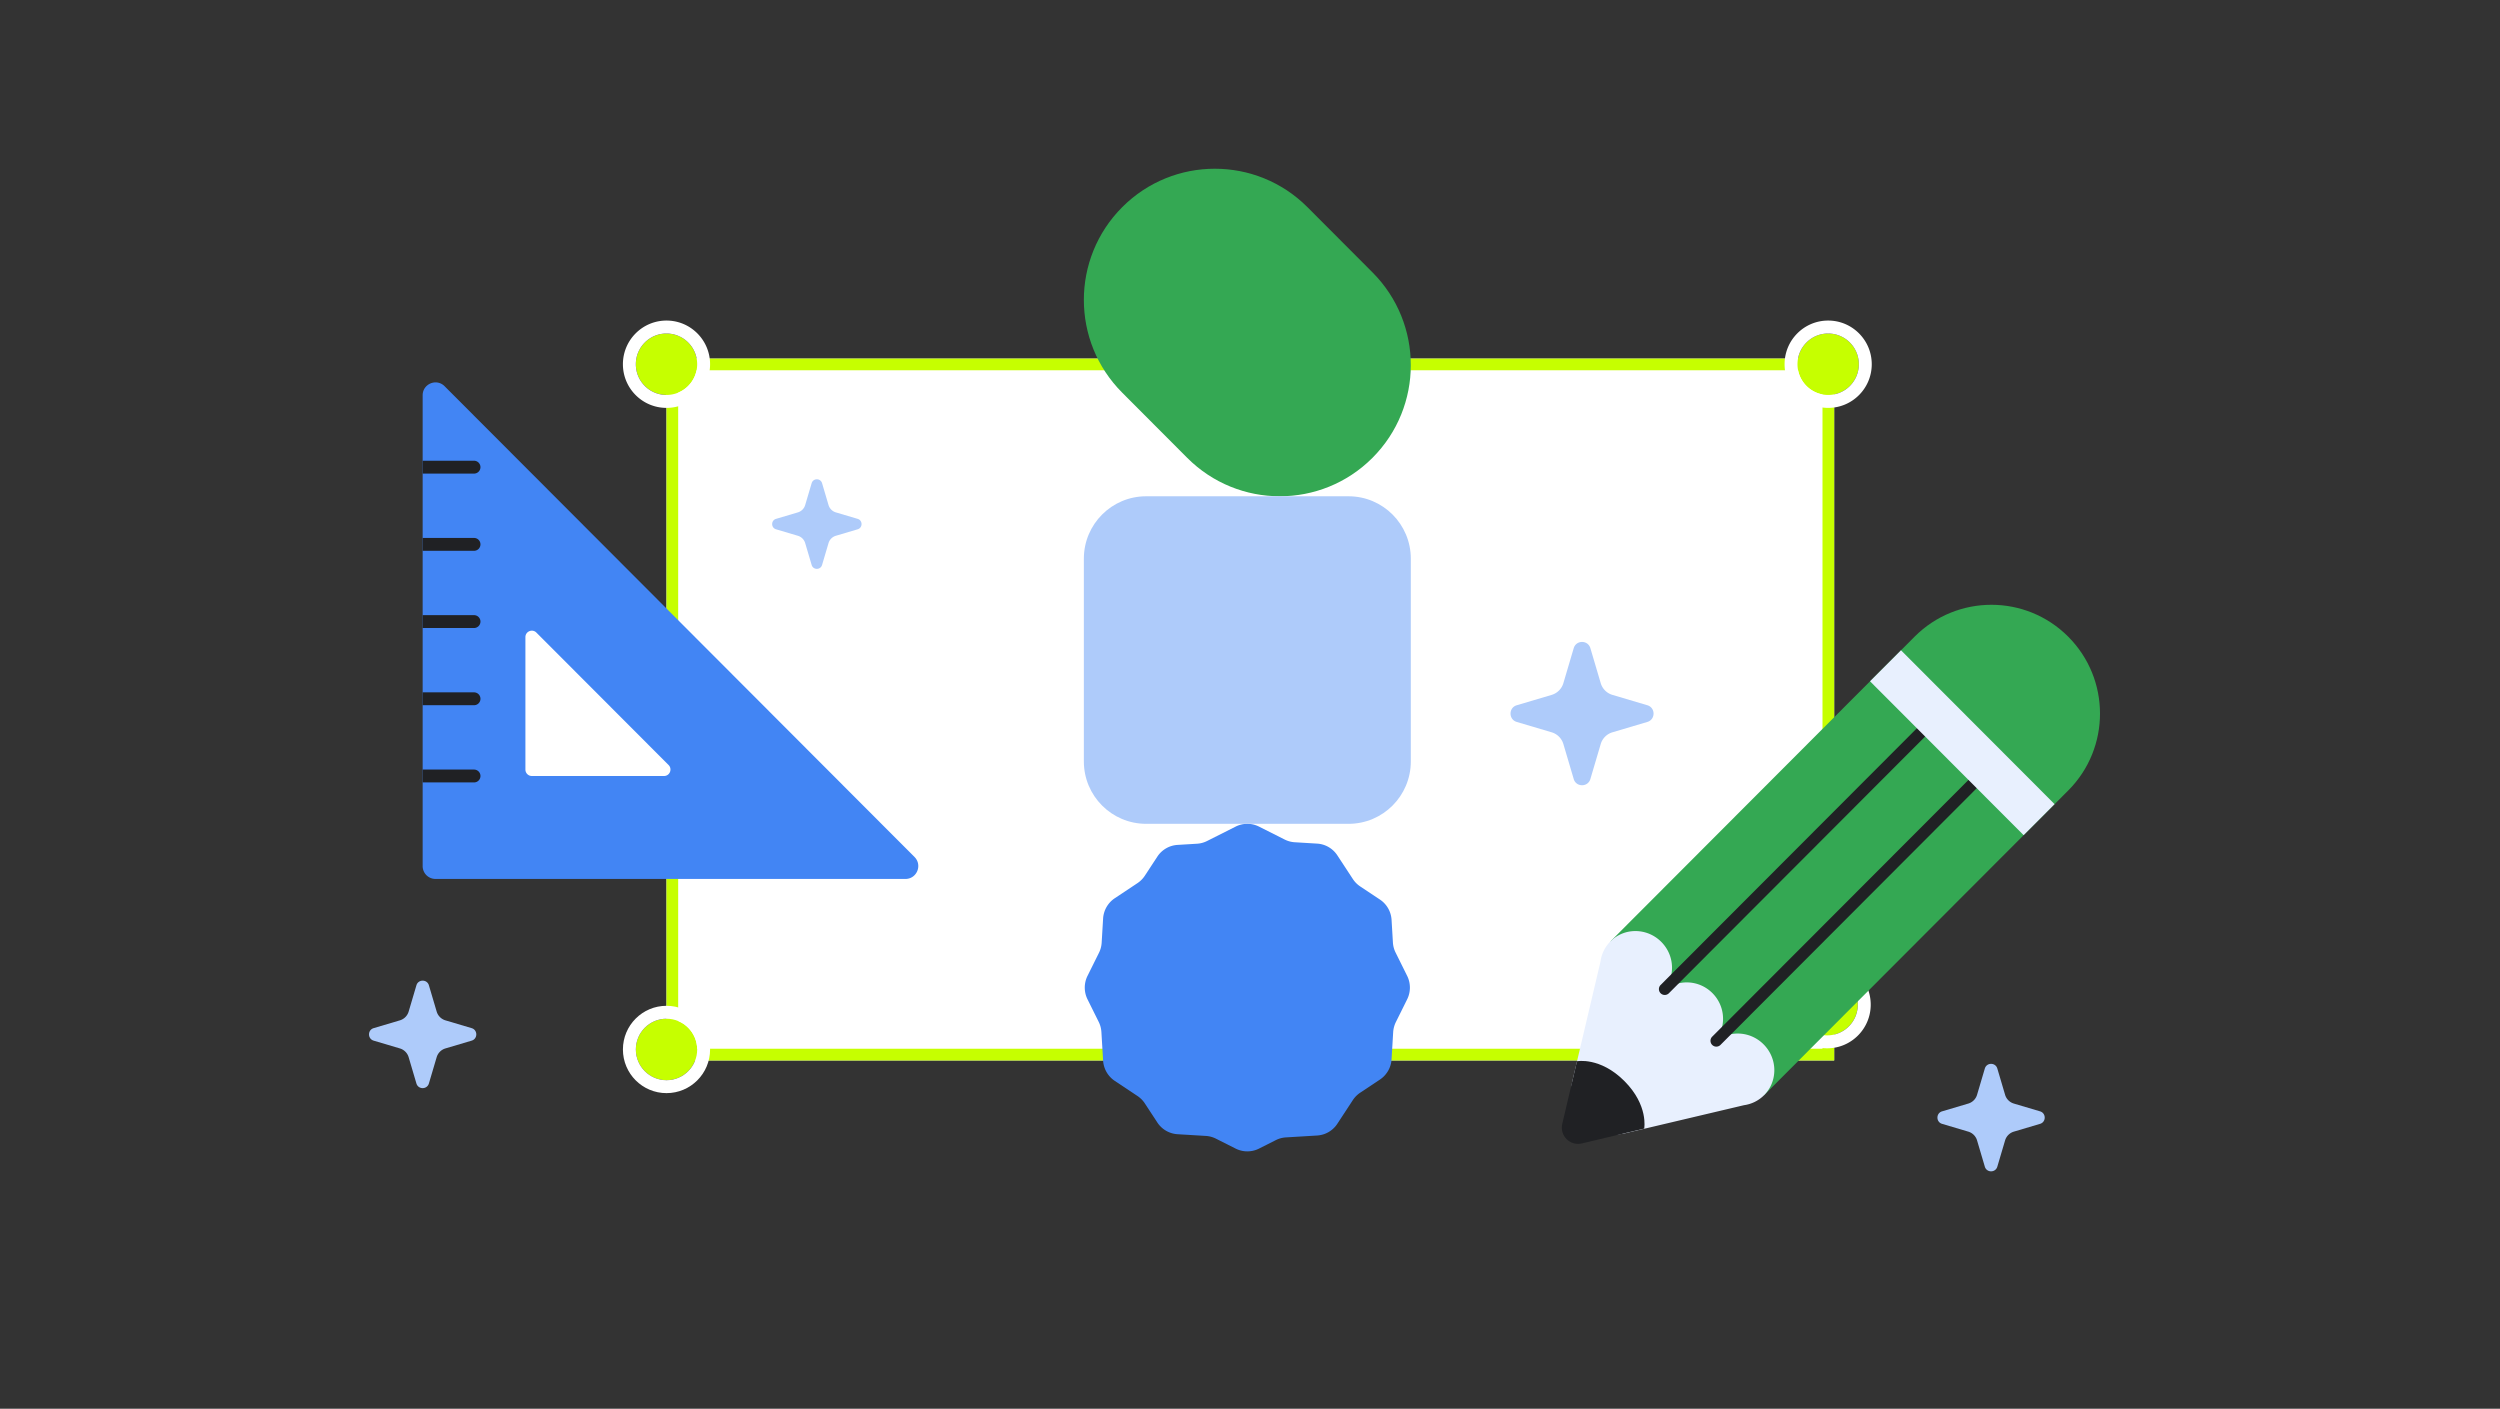 <svg xmlns="http://www.w3.org/2000/svg" width="504" height="284" fill="none"><rect width="100%" height="100%" fill="#333333" stroke="none"/><g clip-path="url(#a)"><path fill="#fff" d="M369.771 72.288H134.366v141.5h235.405z"/><path fill="#C6FF00" fill-rule="evenodd" d="M136.72 74.646h230.696V211.43H136.72zm233.051-2.358v141.5H134.366v-141.5z" clip-rule="evenodd"/><path fill="#C6FF00" d="M362.375 73.428c0-3.422 2.768-6.195 6.183-6.195a6.19 6.19 0 0 1 6.184 6.195 6.19 6.19 0 0 1-6.184 6.194c-3.415 0-6.183-2.773-6.183-6.194"/><path fill="#fff" fill-rule="evenodd" d="M368.558 82.23c-4.852 0-8.787-3.94-8.787-8.803 0-4.861 3.935-8.803 8.787-8.803s8.787 3.942 8.787 8.804c0 4.861-3.934 8.803-8.787 8.803m0-14.997c-3.415 0-6.183 2.773-6.183 6.194 0 3.422 2.768 6.195 6.183 6.195a6.19 6.19 0 0 0 6.184-6.195 6.19 6.19 0 0 0-6.184-6.194" clip-rule="evenodd"/><path fill="#C6FF00" d="M362.168 202.538c0-3.421 2.768-6.195 6.183-6.195s6.184 2.774 6.184 6.195-2.769 6.195-6.184 6.195-6.183-2.774-6.183-6.195"/><path fill="#fff" fill-rule="evenodd" d="M368.351 211.341c-4.852 0-8.787-3.941-8.787-8.803 0-4.861 3.935-8.803 8.787-8.803s8.787 3.942 8.787 8.803-3.934 8.803-8.787 8.803m0-14.997a6.19 6.19 0 0 0-6.183 6.194c0 3.422 2.768 6.195 6.183 6.195a6.19 6.19 0 0 0 6.184-6.195 6.19 6.19 0 0 0-6.184-6.194" clip-rule="evenodd"/><path fill="#C6FF00" d="M128.183 73.428c0-3.422 2.768-6.195 6.183-6.195s6.183 2.773 6.183 6.195c0 3.42-2.768 6.194-6.183 6.194s-6.183-2.773-6.183-6.194"/><path fill="#fff" fill-rule="evenodd" d="M134.366 82.23c-4.853 0-8.787-3.94-8.787-8.803 0-4.861 3.934-8.803 8.787-8.803s8.787 3.942 8.787 8.804c0 4.861-3.934 8.803-8.787 8.803m0-14.997c-3.415 0-6.183 2.773-6.183 6.194 0 3.422 2.768 6.195 6.183 6.195a6.19 6.19 0 0 0 6.184-6.195 6.19 6.19 0 0 0-6.184-6.194" clip-rule="evenodd"/><path fill="#C6FF00" d="M128.184 211.572c0-3.421 2.768-6.195 6.183-6.195s6.183 2.774 6.183 6.195-2.768 6.195-6.183 6.195-6.183-2.774-6.183-6.195"/><path fill="#fff" fill-rule="evenodd" d="M134.367 220.375c-4.853 0-8.787-3.941-8.787-8.803s3.934-8.803 8.787-8.803 8.787 3.941 8.787 8.803-3.934 8.803-8.787 8.803m0-14.998c-3.415 0-6.183 2.774-6.183 6.195s2.768 6.195 6.183 6.195 6.184-2.774 6.184-6.195-2.769-6.195-6.184-6.195" clip-rule="evenodd"/><path fill="#4285F4" d="M219.245 196.731a5.33 5.33 0 0 0 0 4.738l2.253 4.54c.317.64.503 1.337.545 2.052l.342 5.741a5.31 5.31 0 0 0 2.352 4.104l4.572 3.041a5.3 5.3 0 0 1 1.491 1.502l2.516 3.84a5.25 5.25 0 0 0 4.074 2.369l5.705.345a5.2 5.2 0 0 1 2.037.55l3.979 2.005a5.23 5.23 0 0 0 4.704 0l3.389-1.708a5.2 5.2 0 0 1 2.037-.55l6.293-.38a5.25 5.25 0 0 0 4.074-2.37l3.122-4.764a5.3 5.3 0 0 1 1.491-1.502l3.967-2.638a5.3 5.3 0 0 0 2.352-4.104l.324-5.446a5.35 5.35 0 0 1 .546-2.052l2.271-4.575a5.33 5.33 0 0 0 0-4.738l-2.324-4.683a5.3 5.3 0 0 1-.546-2.052l-.271-4.547a5.3 5.3 0 0 0-2.352-4.103l-3.965-2.638a5.3 5.3 0 0 1-1.491-1.502l-3.123-4.765a5.25 5.25 0 0 0-4.074-2.369l-4.509-.273a5.2 5.2 0 0 1-2.037-.55l-5.174-2.606a5.22 5.22 0 0 0-4.704 0l-5.762 2.902a5.2 5.2 0 0 1-2.037.55l-3.921.237a5.25 5.25 0 0 0-4.074 2.369l-2.516 3.84a5.3 5.3 0 0 1-1.491 1.502l-4.573 3.042a5.3 5.3 0 0 0-2.352 4.103l-.288 4.844a5.3 5.3 0 0 1-.546 2.052z"/><path fill="#34A853" d="M263.589 41.772c-10.306-10.333-27.024-10.342-37.34-.019s-10.325 27.068-.019 37.401l13.106 13.14c10.306 10.334 27.023 10.342 37.34.02s10.325-27.068.019-37.402z"/><path fill="#AECBFA" d="M231.06 100.05c-6.934 0-12.555 5.631-12.555 12.578v40.877c0 6.947 5.621 12.578 12.555 12.578h40.804c6.934 0 12.555-5.631 12.555-12.578v-40.877c0-6.947-5.621-12.578-12.555-12.578z"/><path fill="#34A853" d="M416.948 128.351c-8.55-8.566-22.413-8.566-30.963 0l-61.315 61.428 30.963 31.019 61.315-61.427c8.551-8.566 8.551-22.454 0-31.02"/><path fill="#E8F0FE" fill-rule="evenodd" d="M345.295 210.437c2.801-2.805 7.385-2.76 10.24.1s2.899 7.454.099 10.26a7.06 7.06 0 0 1-4.044 2.009l-23.968 5.664c-6.38 1.507-12.114-4.237-10.609-10.628l5.642-23.959a7.07 7.07 0 0 1 2.012-4.105c2.801-2.806 7.386-2.762 10.241.099 2.827 2.831 2.899 7.361.183 10.174 2.808-2.72 7.316-2.66 10.127.155 2.838 2.844 2.871 7.422.074 10.228z" clip-rule="evenodd"/><path fill="#202124" d="M314.949 226.567c-.56 2.379 1.577 4.516 3.951 3.951l12.569-2.994s.912-4.67-3.988-9.579-9.562-3.996-9.562-3.996z"/><path fill="#202124" fill-rule="evenodd" d="M388.109 146.817a1.174 1.174 0 0 0-1.664 0l-51.663 51.756a1.18 1.18 0 0 0 0 1.668c.46.46 1.205.46 1.664 0l51.663-51.757a1.18 1.18 0 0 0 0-1.667M398.508 157.234a1.175 1.175 0 0 0-1.665 0L345.18 208.99a1.18 1.18 0 0 0 0 1.668c.46.46 1.205.46 1.665 0l51.663-51.757a1.18 1.18 0 0 0 0-1.667" clip-rule="evenodd"/><path fill="#E8F0FE" d="m414.203 162.115-30.963-31.019-6.242 6.253 30.963 31.019z"/><path fill="#AECBFA" d="M400.141 215.417c.372-1.256 2.148-1.256 2.52 0l1.563 5.286a2.63 2.63 0 0 0 1.773 1.777l5.276 1.566c1.254.372 1.254 2.152 0 2.524l-5.276 1.566a2.63 2.63 0 0 0-1.773 1.776l-1.563 5.286c-.372 1.257-2.148 1.257-2.52 0l-1.563-5.285a2.63 2.63 0 0 0-1.773-1.777l-5.276-1.566c-1.255-.372-1.255-2.152 0-2.524l5.276-1.566a2.63 2.63 0 0 0 1.773-1.777zM83.948 198.643c.371-1.257 2.148-1.257 2.52 0l1.563 5.286a2.63 2.63 0 0 0 1.773 1.776l5.276 1.566c1.254.372 1.254 2.152 0 2.524l-5.276 1.566a2.63 2.63 0 0 0-1.773 1.777l-1.564 5.286c-.371 1.256-2.148 1.256-2.52 0l-1.562-5.286a2.63 2.63 0 0 0-1.773-1.777l-5.277-1.566c-1.254-.372-1.254-2.152 0-2.524l5.277-1.566a2.63 2.63 0 0 0 1.773-1.776zM163.628 97.412c.31-1.047 1.79-1.047 2.1 0l1.302 4.405a2.2 2.2 0 0 0 1.478 1.48l4.397 1.305c1.045.31 1.045 1.793 0 2.104l-4.397 1.305a2.2 2.2 0 0 0-1.478 1.48l-1.302 4.405c-.31 1.047-1.79 1.047-2.1 0l-1.303-4.405a2.19 2.19 0 0 0-1.477-1.48l-4.397-1.305c-1.045-.311-1.045-1.794 0-2.104l4.397-1.305a2.19 2.19 0 0 0 1.477-1.48zM317.261 130.674c.496-1.676 2.864-1.676 3.36 0l2.084 7.048a3.5 3.5 0 0 0 2.364 2.368l7.035 2.088c1.672.497 1.672 2.869 0 3.366l-7.035 2.088a3.5 3.5 0 0 0-2.364 2.368l-2.084 7.048c-.496 1.676-2.864 1.676-3.36 0L315.177 150a3.51 3.51 0 0 0-2.364-2.368l-7.035-2.088c-1.673-.497-1.673-2.869 0-3.366l7.035-2.088a3.51 3.51 0 0 0 2.364-2.368z"/><path fill="#4285F4" d="M85.207 79.691c0-2.311 2.79-3.468 4.42-1.834l94.738 94.909c1.631 1.635.475 4.429-1.831 4.429H87.797a2.59 2.59 0 0 1-2.59-2.594z"/><path fill="#202124" fill-rule="evenodd" d="M95.565 92.883H85.207v2.595h10.358c.715 0 1.295-.581 1.295-1.298 0-.716-.58-1.297-1.295-1.297M95.565 108.448H85.207v2.594h10.358a1.296 1.296 0 0 0 0-2.594M95.565 124.013H85.207v2.594h10.358a1.296 1.296 0 0 0 0-2.594M95.565 139.579H85.207v2.594h10.358a1.296 1.296 0 0 0 0-2.594M95.565 155.144H85.207v2.594h10.358a1.296 1.296 0 0 0 0-2.594" clip-rule="evenodd"/><path fill="#fff" d="M105.923 128.443c0-1.155 1.394-1.734 2.21-.917l26.653 26.702c.816.817.238 2.214-.916 2.214h-26.652a1.296 1.296 0 0 1-1.295-1.297z"/></g><defs><clipPath id="a"><path fill="#fff" d="M.27 24.708c0-13.255 10.746-24 24-24h455.001c13.254 0 24 10.745 24 24v235c0 13.255-10.746 24-24 24h-455c-13.255 0-24-10.745-24-24z"/></clipPath></defs></svg>